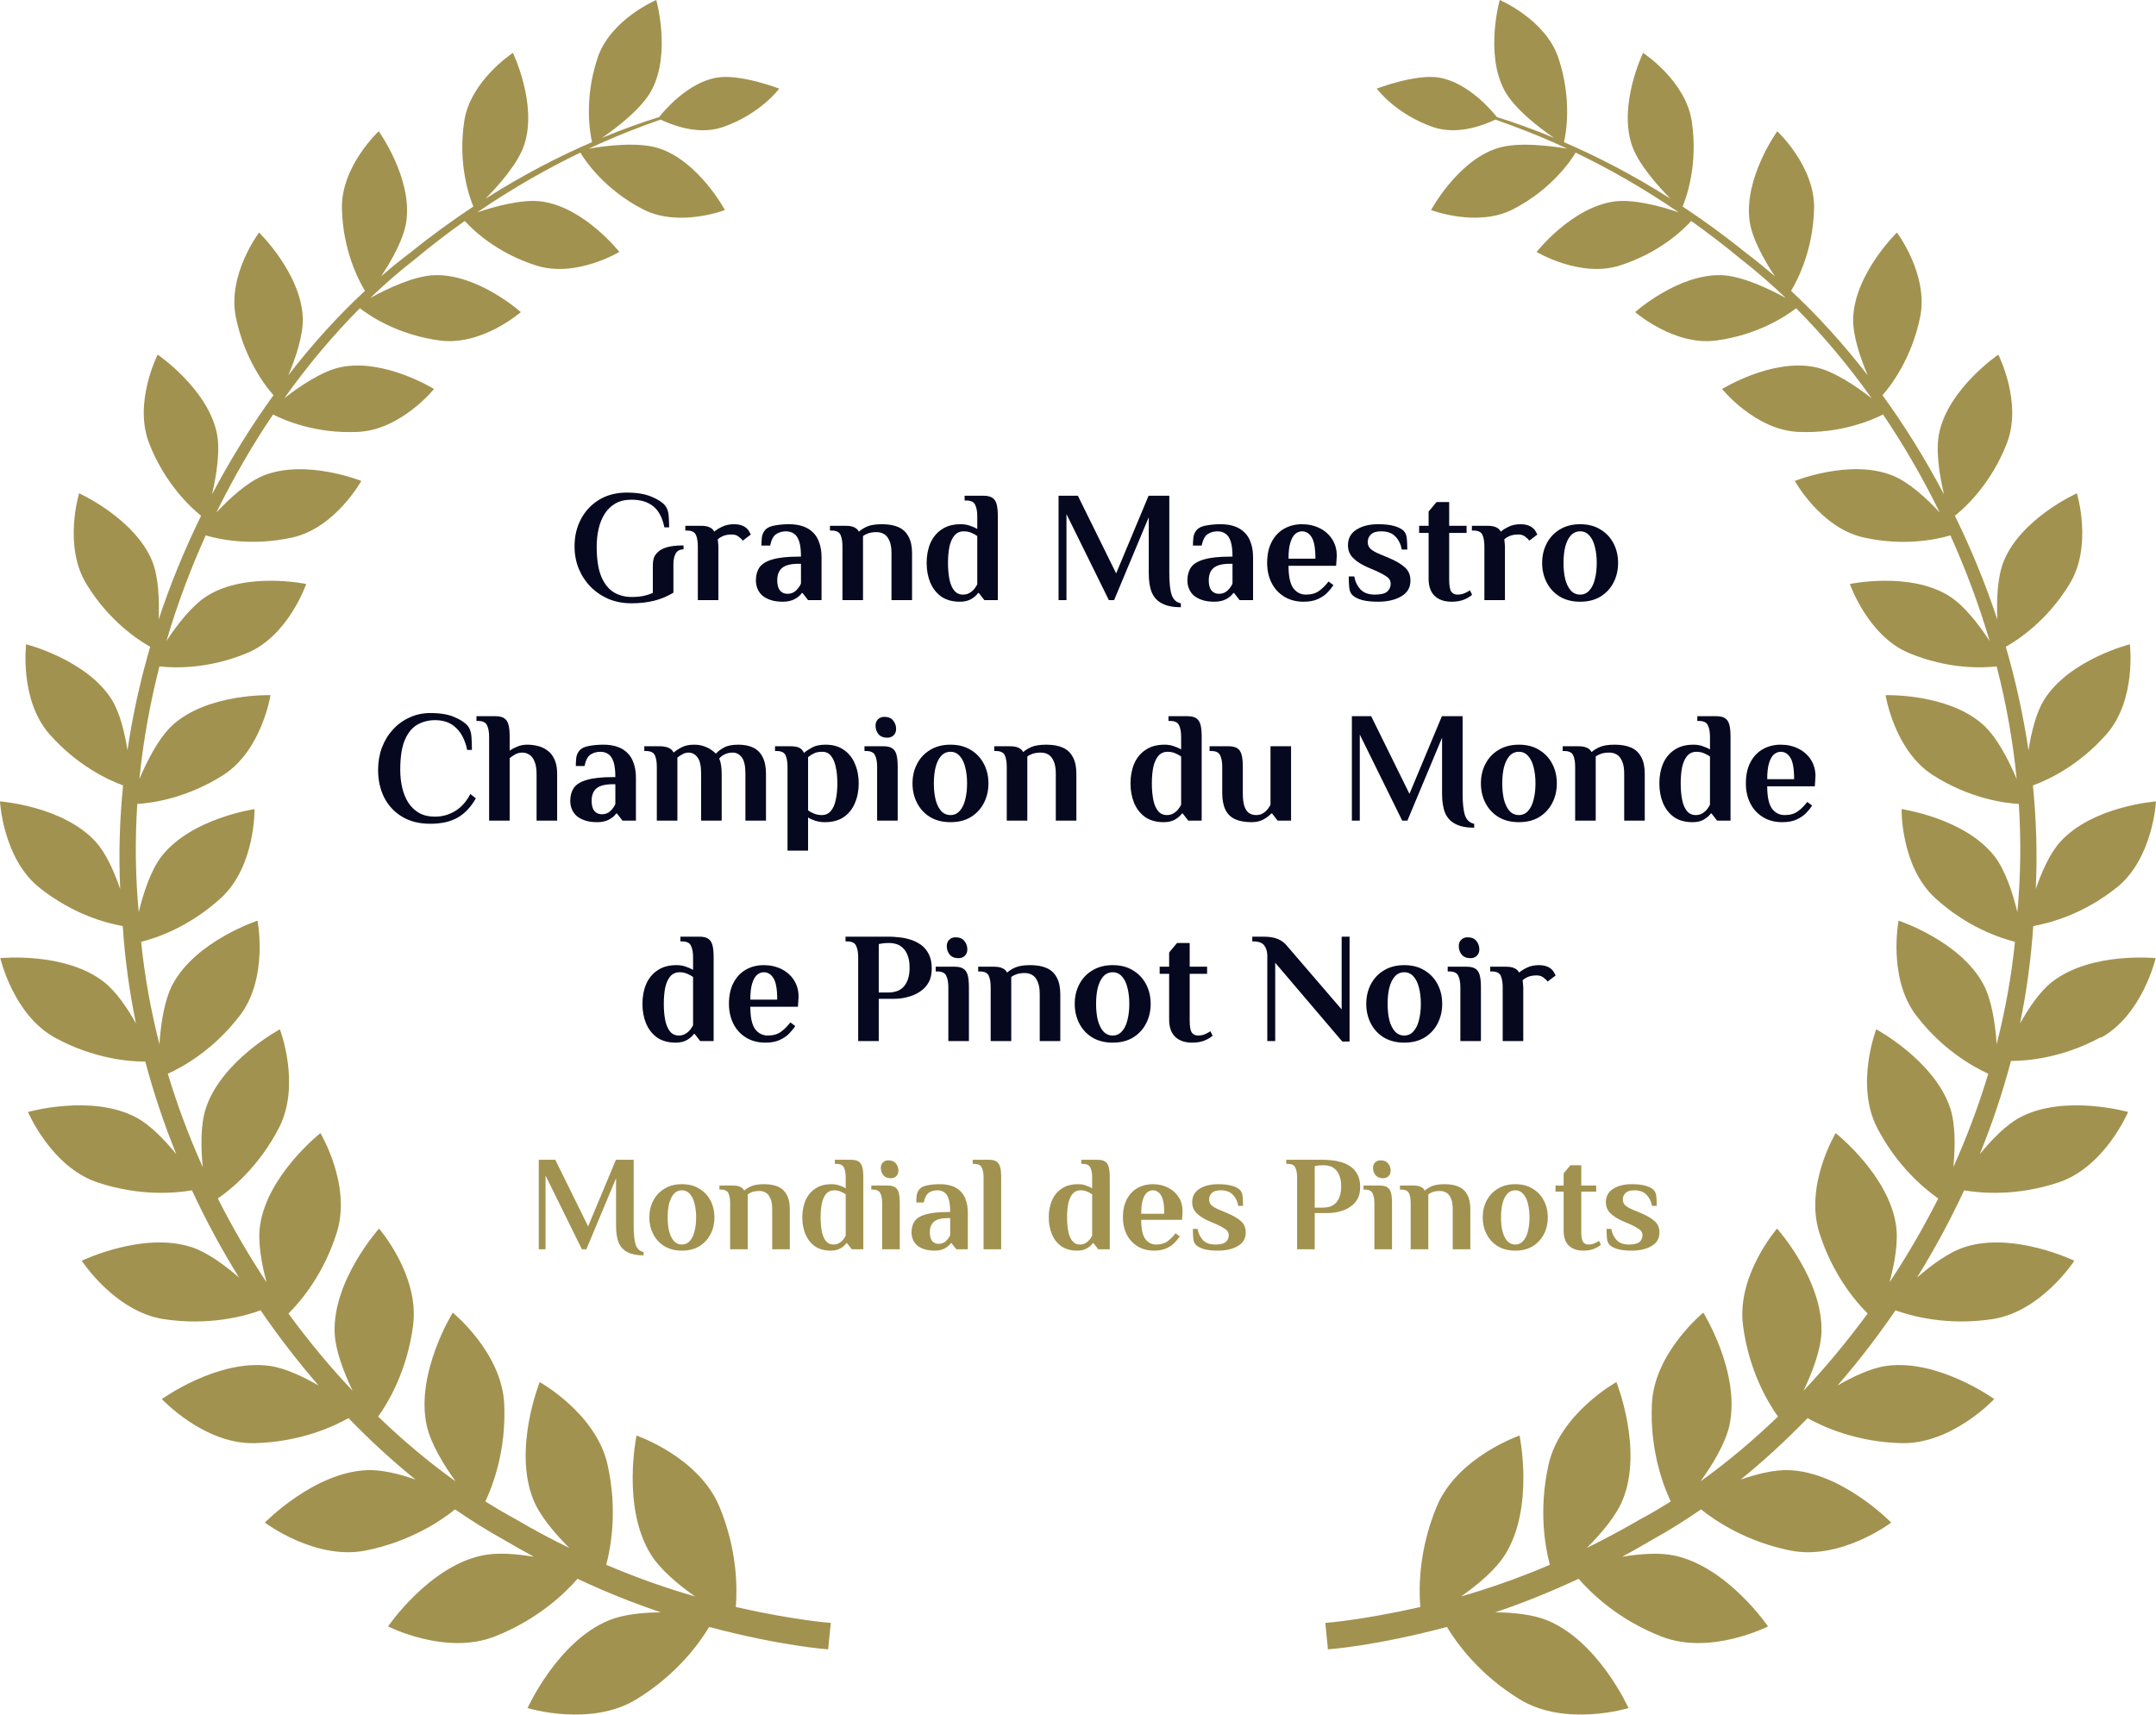 <svg width="176" height="140" viewBox="0 0 176 140" fill="none" xmlns="http://www.w3.org/2000/svg">
<g clip-path="url(#clip0_1955_23653)">
<path d="M171.492 84.734C174.901 82.872 175.972 78.229 175.972 78.229C175.972 78.229 170.701 77.689 167.526 80.163C166.527 80.937 165.61 82.296 164.899 83.564C165.439 80.964 165.799 78.31 165.979 75.61C167.22 75.394 170.008 74.692 172.788 72.47C175.765 70.094 175.999 65.433 175.999 65.433C175.999 65.433 170.827 65.811 168.182 68.736C167.328 69.681 166.662 71.201 166.186 72.587C166.32 69.735 166.231 66.909 165.952 64.129C167.13 63.697 169.676 62.545 171.96 59.945C174.425 57.146 173.867 52.602 173.867 52.602C173.867 52.602 168.929 53.853 166.878 57.119C166.204 58.199 165.817 59.819 165.592 61.258C165.16 58.379 164.54 55.554 163.739 52.809C164.728 52.251 167.112 50.695 168.947 47.68C170.854 44.558 169.541 40.275 169.541 40.275C169.541 40.275 164.989 42.318 163.568 45.827C163.037 47.132 162.983 49.048 163.046 50.578C162.075 47.645 160.906 44.81 159.583 42.111C160.393 41.463 162.525 39.537 163.82 36.208C165.124 32.87 163.127 28.956 163.127 28.956C163.127 28.956 159.089 31.7 158.306 35.326C157.991 36.784 158.333 38.853 158.693 40.365C157.173 37.486 155.491 34.768 153.674 32.267C154.357 31.493 156.057 29.27 156.75 25.869C157.443 22.423 154.852 18.986 154.852 18.986C154.852 18.986 151.416 22.324 151.281 25.959C151.227 27.39 151.875 29.253 152.469 30.647C150.481 28.083 148.376 25.761 146.208 23.746C146.73 22.882 148.007 20.453 148.088 17.033C148.169 13.587 145.084 10.717 145.084 10.717C145.084 10.717 142.341 14.523 142.826 18.05C143.024 19.508 144.059 21.307 144.886 22.558C144.112 21.892 143.33 21.253 142.547 20.659C140.784 19.238 139.048 17.978 137.357 16.862C137.663 16.124 138.635 13.443 138.104 9.907C137.6 6.569 134.128 4.319 134.128 4.319C134.128 4.319 132.122 8.458 133.193 11.787C133.697 13.362 135.334 15.18 136.368 16.223C133.211 14.217 130.261 12.723 127.67 11.607C127.832 10.924 128.354 8.116 127.211 4.715C126.159 1.584 122.426 0 122.426 0C122.426 0 121.203 4.337 122.804 7.36C123.613 8.89 125.709 10.474 126.861 11.257C125.089 10.519 123.506 9.97 122.192 9.556C121.797 9.052 119.854 6.74 117.479 6.335C115.581 6.011 112.388 7.234 112.388 7.234C112.388 7.234 113.917 9.322 117.011 10.384C119.089 11.095 121.374 10.105 122.066 9.763C123.667 10.321 125.664 11.076 127.94 12.138C126.609 11.913 123.892 11.553 122.201 12.111C118.954 13.173 116.822 17.15 116.822 17.15C116.822 17.15 120.6 18.599 123.533 17.078C126.672 15.45 128.237 13.11 128.624 12.462C131.169 13.686 134.029 15.279 137.043 17.339C135.648 16.862 133.346 16.223 131.736 16.457C128.282 16.952 125.439 20.569 125.439 20.569C125.439 20.569 128.983 22.702 132.203 21.685C135.469 20.659 137.438 18.734 138.059 18.041C139.39 18.995 140.757 20.03 142.134 21.172C143.357 22.126 144.58 23.188 145.777 24.331C144.463 23.611 142.224 22.522 140.533 22.468C136.98 22.351 133.481 25.482 133.481 25.482C133.481 25.482 136.665 28.254 140.074 27.804C143.573 27.345 145.893 25.734 146.622 25.167C148.781 27.336 150.859 29.81 152.792 32.519C151.578 31.574 149.734 30.305 148.196 29.981C144.643 29.235 140.578 31.763 140.578 31.763C140.578 31.763 143.285 35.11 146.793 35.263C150.229 35.416 152.774 34.318 153.719 33.842C155.401 36.334 156.957 39.006 158.342 41.841C157.299 40.716 155.842 39.366 154.492 38.826C151.056 37.441 146.514 39.267 146.514 39.267C146.514 39.267 148.637 43.109 152.136 43.883C155.428 44.621 158.099 44.045 159.215 43.712C160.456 46.466 161.544 49.354 162.417 52.332C161.562 51.028 160.348 49.426 159.098 48.652C155.887 46.655 151.011 47.68 151.011 47.68C151.011 47.68 152.469 51.919 155.842 53.322C159.017 54.645 161.805 54.546 162.992 54.411C163.766 57.398 164.315 60.476 164.629 63.607C164 62.122 163.037 60.206 161.886 59.171C159.017 56.597 153.926 56.759 153.926 56.759C153.926 56.759 154.636 61.276 157.784 63.283C160.762 65.191 163.595 65.569 164.8 65.641C164.989 68.547 164.962 71.498 164.683 74.468C164.306 72.92 163.703 71.039 162.804 69.897C160.375 66.792 155.23 66.063 155.23 66.063C155.23 66.063 155.149 70.724 157.955 73.307C160.537 75.682 163.244 76.582 164.486 76.897C164.198 79.749 163.685 82.539 162.992 85.256C162.884 83.645 162.606 81.675 161.913 80.37C160.024 76.825 154.987 75.169 154.987 75.169C154.987 75.169 154.079 79.839 156.435 82.926C158.585 85.733 161.104 87.119 162.309 87.668C161.517 90.286 160.564 92.832 159.457 95.289C159.61 93.705 159.646 91.834 159.206 90.493C157.928 86.597 153.161 84.041 153.161 84.041C153.161 84.041 151.416 88.576 153.242 92.095C154.87 95.226 157.083 97.052 158.225 97.853C157.02 100.238 155.689 102.523 154.25 104.692C154.654 103.18 154.978 101.426 154.78 100.067C154.187 95.928 149.851 92.517 149.851 92.517C149.851 92.517 147.297 96.765 148.511 100.625C149.572 104.017 151.443 106.23 152.46 107.247C150.805 109.497 149.051 111.611 147.225 113.555C147.935 112.061 148.637 110.244 148.691 108.768C148.826 104.503 145.066 100.31 145.066 100.31C145.066 100.31 141.747 104.125 142.287 108.219C142.763 111.899 144.301 114.482 145.138 115.66C143.078 117.64 140.964 119.413 138.815 120.951C139.813 119.566 140.874 117.82 141.189 116.326C142.08 112.061 139.048 107.175 139.048 107.175C139.048 107.175 135.037 110.424 134.848 114.635C134.677 118.387 135.756 121.248 136.386 122.589C135.558 123.111 134.74 123.597 133.912 124.038C132.419 124.91 130.953 125.684 129.532 126.386C130.71 125.216 131.943 123.768 132.482 122.418C134.137 118.288 131.952 112.844 131.952 112.844C131.952 112.844 127.346 115.39 126.411 119.593C125.592 123.255 126.123 126.269 126.519 127.763C123.901 128.878 121.464 129.715 119.269 130.345C120.645 129.382 122.102 128.159 122.876 126.917C125.269 123.057 124.045 117.208 124.045 117.208C124.045 117.208 118.963 118.954 117.281 123.012C115.824 126.521 115.815 129.625 115.941 131.209C111.084 132.307 108.188 132.505 108.188 132.505L108.295 133.584L108.403 134.664C108.403 134.664 112.109 134.43 118.118 132.838C118.918 134.169 120.762 136.734 124.063 138.749C127.805 141.035 132.941 139.46 132.941 139.46C132.941 139.46 130.485 133.998 126.285 132.289C125.116 131.812 123.551 131.659 122.066 131.641C124.171 130.93 126.456 130.03 128.866 128.905C129.856 130.048 132.078 132.235 135.63 133.62C139.633 135.186 144.328 132.793 144.328 132.793C144.328 132.793 141.036 127.943 136.683 127.007C135.46 126.746 133.885 126.863 132.419 127.106C133.238 126.665 134.065 126.197 134.902 125.702C136.224 124.973 137.546 124.146 138.86 123.237C140.038 124.181 142.529 125.864 146.136 126.593C150.265 127.43 154.384 124.316 154.384 124.316C154.384 124.316 150.382 120.195 146.028 120.033C144.85 119.988 143.42 120.348 142.098 120.798C143.96 119.296 145.785 117.613 147.557 115.786C148.826 116.497 151.542 117.739 155.221 117.829C159.35 117.928 162.795 114.23 162.795 114.23C162.795 114.23 158.225 110.936 153.998 111.521C152.747 111.692 151.281 112.385 150.004 113.123C151.668 111.206 153.251 109.155 154.735 106.986C156.004 107.445 158.927 108.264 162.633 107.706C166.635 107.103 169.334 102.937 169.334 102.937C169.334 102.937 164.369 100.535 160.384 101.821C159.089 102.235 157.668 103.288 156.489 104.314C157.892 102.046 159.188 99.662 160.339 97.188C161.652 97.412 164.602 97.7 168.074 96.531C171.834 95.262 173.723 90.79 173.723 90.79C173.723 90.79 168.524 89.314 164.899 91.231C163.748 91.843 162.57 93.066 161.616 94.236C162.615 91.771 163.469 89.233 164.162 86.624C165.475 86.624 168.362 86.39 171.501 84.68L171.492 84.734Z" fill="#A2924F"/>
<path d="M11.846 86.624C12.539 89.233 13.393 91.78 14.392 94.236C13.438 93.066 12.26 91.843 11.108 91.231C7.484 89.314 2.285 90.79 2.285 90.79C2.285 90.79 4.174 95.262 7.933 96.531C11.405 97.7 14.356 97.412 15.669 97.188C16.82 99.662 18.106 102.046 19.519 104.314C18.34 103.288 16.919 102.244 15.624 101.821C11.639 100.535 6.674 102.937 6.674 102.937C6.674 102.937 9.373 107.094 13.375 107.706C17.072 108.264 19.995 107.454 21.273 106.986C22.757 109.155 24.349 111.206 26.004 113.123C24.718 112.385 23.26 111.692 22.01 111.521C17.783 110.936 13.213 114.23 13.213 114.23C13.213 114.23 16.658 117.937 20.787 117.829C24.466 117.739 27.191 116.497 28.45 115.786C30.213 117.613 32.048 119.287 33.91 120.798C32.588 120.339 31.158 119.988 29.98 120.033C25.626 120.195 21.623 124.316 21.623 124.316C21.623 124.316 25.743 127.43 29.872 126.593C33.487 125.864 35.979 124.182 37.148 123.237C38.462 124.146 39.784 124.973 41.106 125.702C41.943 126.197 42.77 126.665 43.589 127.106C42.131 126.863 40.557 126.737 39.325 127.007C34.98 127.943 31.68 132.793 31.68 132.793C31.68 132.793 36.366 135.186 40.377 133.62C43.93 132.226 46.152 130.048 47.141 128.905C49.543 130.03 51.828 130.93 53.941 131.641C52.457 131.659 50.883 131.812 49.723 132.289C45.522 133.998 43.067 139.46 43.067 139.46C43.067 139.46 48.203 141.035 51.945 138.749C55.246 136.734 57.09 134.169 57.89 132.838C63.908 134.43 67.604 134.664 67.604 134.664L67.712 133.584L67.82 132.505C67.82 132.505 64.924 132.307 60.067 131.209C60.193 129.625 60.184 126.521 58.727 123.012C57.045 118.954 51.963 117.208 51.963 117.208C51.963 117.208 50.73 123.066 53.132 126.917C53.906 128.159 55.363 129.382 56.739 130.345C54.544 129.715 52.106 128.878 49.489 127.763C49.885 126.269 50.416 123.255 49.597 119.593C48.661 115.39 44.056 112.844 44.056 112.844C44.056 112.844 41.88 118.288 43.526 122.418C44.065 123.768 45.297 125.216 46.476 126.386C45.046 125.693 43.589 124.919 42.095 124.038C41.268 123.588 40.44 123.102 39.622 122.589C40.251 121.248 41.331 118.387 41.16 114.635C40.971 110.424 36.959 107.175 36.959 107.175C36.959 107.175 33.928 112.061 34.819 116.326C35.133 117.82 36.195 119.566 37.193 120.951C35.044 119.413 32.921 117.64 30.87 115.66C31.706 114.491 33.245 111.899 33.721 108.219C34.261 104.125 30.942 100.31 30.942 100.31C30.942 100.31 27.182 104.503 27.317 108.768C27.362 110.244 28.073 112.061 28.783 113.555C26.948 111.611 25.194 109.506 23.548 107.247C24.574 106.23 26.436 104.017 27.497 100.625C28.711 96.765 26.157 92.517 26.157 92.517C26.157 92.517 21.821 95.928 21.228 100.067C21.03 101.426 21.354 103.18 21.758 104.692C20.319 102.523 18.988 100.238 17.783 97.853C18.925 97.061 21.147 95.235 22.766 92.095C24.592 88.576 22.847 84.041 22.847 84.041C22.847 84.041 18.079 86.597 16.802 90.493C16.361 91.834 16.397 93.705 16.55 95.289C15.444 92.832 14.491 90.295 13.699 87.668C14.913 87.119 17.423 85.733 19.573 82.926C21.938 79.839 21.021 75.169 21.021 75.169C21.021 75.169 15.984 76.825 14.095 80.37C13.402 81.666 13.123 83.645 13.015 85.256C12.323 82.539 11.81 79.749 11.522 76.897C12.764 76.591 15.462 75.682 18.052 73.307C20.859 70.724 20.778 66.063 20.778 66.063C20.778 66.063 15.633 66.801 13.204 69.897C12.305 71.039 11.702 72.929 11.324 74.468C11.046 71.498 11.019 68.547 11.207 65.641C12.404 65.569 15.237 65.182 18.223 63.283C21.372 61.276 22.082 56.759 22.082 56.759C22.082 56.759 16.991 56.597 14.122 59.171C12.97 60.206 12.008 62.122 11.378 63.607C11.693 60.476 12.251 57.398 13.015 54.411C14.203 54.546 16.982 54.645 20.166 53.322C23.548 51.919 24.996 47.68 24.996 47.68C24.996 47.68 20.112 46.655 16.91 48.652C15.669 49.426 14.445 51.028 13.591 52.332C14.463 49.354 15.552 46.466 16.793 43.712C17.909 44.045 20.58 44.612 23.872 43.883C27.371 43.1 29.494 39.267 29.494 39.267C29.494 39.267 24.96 37.45 21.515 38.826C20.175 39.366 18.718 40.716 17.666 41.841C19.051 39.015 20.607 36.334 22.289 33.842C23.224 34.318 25.77 35.425 29.215 35.263C32.723 35.11 35.43 31.763 35.43 31.763C35.43 31.763 31.365 29.235 27.803 29.981C26.265 30.305 24.421 31.565 23.206 32.519C25.14 29.801 27.218 27.336 29.377 25.167C30.105 25.734 32.426 27.345 35.925 27.804C39.343 28.254 42.518 25.482 42.518 25.482C42.518 25.482 39.019 22.351 35.466 22.468C33.775 22.522 31.535 23.611 30.222 24.331C31.419 23.179 32.633 22.126 33.865 21.172C35.241 20.03 36.6 18.986 37.94 18.041C38.56 18.734 40.53 20.659 43.795 21.685C47.016 22.702 50.559 20.569 50.559 20.569C50.559 20.569 47.717 16.952 44.263 16.457C42.644 16.223 40.35 16.871 38.956 17.339C41.969 15.279 44.83 13.686 47.375 12.462C47.762 13.11 49.327 15.45 52.466 17.078C55.399 18.608 59.176 17.15 59.176 17.15C59.176 17.15 57.045 13.173 53.797 12.111C52.097 11.553 49.39 11.904 48.059 12.138C50.326 11.085 52.322 10.321 53.932 9.763C54.625 10.105 56.91 11.095 58.987 10.384C62.082 9.322 63.611 7.234 63.611 7.234C63.611 7.234 60.418 6.011 58.52 6.335C56.145 6.74 54.202 9.052 53.806 9.556C52.484 9.97 50.91 10.519 49.138 11.257C50.281 10.474 52.385 8.89 53.195 7.36C54.796 4.337 53.573 0 53.573 0C53.573 0 49.84 1.575 48.788 4.715C47.645 8.116 48.176 10.924 48.329 11.607C45.738 12.723 42.788 14.217 39.631 16.223C40.665 15.18 42.302 13.362 42.806 11.787C43.876 8.467 41.87 4.319 41.87 4.319C41.87 4.319 38.398 6.569 37.895 9.907C37.364 13.434 38.327 16.115 38.641 16.862C36.95 17.978 35.214 19.238 33.451 20.659C32.669 21.253 31.886 21.883 31.113 22.558C31.949 21.307 32.975 19.508 33.173 18.05C33.658 14.523 30.915 10.717 30.915 10.717C30.915 10.717 27.83 13.587 27.911 17.033C27.992 20.453 29.269 22.882 29.791 23.746C27.623 25.761 25.509 28.083 23.53 30.647C24.124 29.262 24.762 27.39 24.718 25.959C24.583 22.324 21.147 18.986 21.147 18.986C21.147 18.986 18.556 22.423 19.249 25.869C19.932 29.279 21.641 31.493 22.325 32.267C20.517 34.768 18.826 37.486 17.306 40.365C17.657 38.853 18.008 36.793 17.693 35.326C16.91 31.7 12.871 28.956 12.871 28.956C12.871 28.956 10.875 32.87 12.179 36.208C13.483 39.537 15.606 41.463 16.415 42.111C15.093 44.81 13.924 47.636 12.952 50.578C13.015 49.048 12.952 47.132 12.431 45.827C11.001 42.327 6.458 40.275 6.458 40.275C6.458 40.275 5.145 44.558 7.052 47.68C8.887 50.695 11.27 52.251 12.26 52.809C11.459 55.545 10.83 58.37 10.407 61.258C10.182 59.828 9.795 58.199 9.121 57.119C7.07 53.853 2.132 52.602 2.132 52.602C2.132 52.602 1.574 57.137 4.039 59.945C6.323 62.536 8.869 63.697 10.047 64.129C9.768 66.909 9.678 69.735 9.813 72.587C9.337 71.201 8.671 69.681 7.816 68.736C5.172 65.811 0 65.433 0 65.433C0 65.433 0.234 70.094 3.211 72.47C5.99 74.692 8.779 75.394 10.02 75.61C10.2 78.31 10.56 80.964 11.1 83.564C10.389 82.287 9.462 80.937 8.473 80.163C5.298 77.698 0.027 78.229 0.027 78.229C0.027 78.229 1.088 82.872 4.506 84.734C7.646 86.444 10.533 86.678 11.846 86.678V86.624Z" fill="#A2924F"/>
<path d="M51.55 49.258C50.879 49.258 50.259 49.142 49.69 48.91C49.131 48.669 48.64 48.337 48.218 47.915C47.805 47.493 47.482 47.002 47.249 46.443C47.017 45.875 46.901 45.263 46.901 44.609C46.901 43.782 47.077 43.038 47.43 42.375C47.783 41.712 48.278 41.187 48.916 40.799C49.561 40.412 50.31 40.218 51.163 40.218C51.972 40.218 52.635 40.326 53.151 40.541C53.668 40.748 54.047 40.989 54.288 41.264C54.46 41.479 54.559 41.759 54.585 42.103C54.611 42.448 54.624 42.767 54.624 43.059H54.236C54.073 42.267 53.772 41.695 53.332 41.342C52.893 40.98 52.299 40.799 51.55 40.799C51.033 40.799 50.594 40.903 50.233 41.109C49.88 41.316 49.587 41.6 49.355 41.962C49.131 42.323 48.967 42.732 48.864 43.188C48.761 43.645 48.709 44.118 48.709 44.609C48.709 45.651 48.834 46.473 49.083 47.076C49.342 47.678 49.686 48.109 50.117 48.367C50.547 48.617 51.025 48.742 51.55 48.742C51.938 48.742 52.269 48.712 52.545 48.651C52.82 48.591 53.07 48.509 53.294 48.406V46.107C53.294 45.926 53.319 45.745 53.371 45.565C53.431 45.384 53.548 45.216 53.72 45.061C53.892 44.897 54.142 44.768 54.469 44.674C54.805 44.579 55.248 44.532 55.799 44.532V44.854C55.506 44.854 55.295 44.962 55.166 45.177C55.037 45.392 54.972 45.694 54.972 46.081V48.393C54.473 48.694 53.944 48.914 53.384 49.052C52.824 49.189 52.213 49.258 51.55 49.258ZM56.966 49V44.609C56.966 44.222 56.915 43.912 56.811 43.679C56.708 43.438 56.463 43.318 56.075 43.318H55.946V42.93H57.224C57.517 42.93 57.745 42.969 57.909 43.046C58.081 43.115 58.215 43.236 58.309 43.408C58.464 43.27 58.675 43.137 58.942 43.008C59.218 42.87 59.549 42.801 59.937 42.801C60.126 42.801 60.298 42.822 60.453 42.865C60.608 42.909 60.742 42.973 60.854 43.059C61 43.163 61.108 43.287 61.176 43.434C61.254 43.58 61.293 43.649 61.293 43.64L60.634 44.144C60.556 44.032 60.44 43.92 60.285 43.808C60.139 43.696 59.958 43.64 59.743 43.64C59.467 43.64 59.235 43.679 59.045 43.757C58.856 43.834 58.705 43.929 58.593 44.041C58.611 44.196 58.624 44.321 58.632 44.415C58.641 44.51 58.645 44.592 58.645 44.661V49H56.966ZM63.901 49.129C63.539 49.129 63.221 49.086 62.945 49C62.678 48.914 62.45 48.798 62.261 48.651C62.08 48.496 61.942 48.311 61.848 48.096C61.753 47.881 61.706 47.644 61.706 47.386C61.706 46.972 61.8 46.624 61.99 46.34C62.188 46.047 62.541 45.827 63.049 45.681C63.557 45.526 64.271 45.448 65.192 45.448H65.386C65.386 44.932 65.339 44.523 65.244 44.222C65.15 43.92 65.007 43.705 64.818 43.576C64.637 43.447 64.418 43.382 64.159 43.382C63.867 43.382 63.604 43.455 63.371 43.602C63.139 43.748 62.971 44.062 62.868 44.544H62.157C62.157 44.321 62.17 44.092 62.196 43.86C62.231 43.627 62.325 43.425 62.48 43.253C62.635 43.081 62.889 42.965 63.242 42.904C63.604 42.835 63.996 42.801 64.418 42.801C64.84 42.801 65.214 42.857 65.541 42.969C65.868 43.081 66.144 43.249 66.368 43.472C66.6 43.696 66.772 43.98 66.884 44.325C67.005 44.661 67.065 45.057 67.065 45.513V49H65.967L65.515 48.419H65.451C65.339 48.6 65.15 48.763 64.883 48.91C64.616 49.056 64.288 49.129 63.901 49.129ZM64.288 48.483C64.573 48.483 64.809 48.389 64.999 48.199C65.188 48.01 65.317 47.825 65.386 47.644V46.03H65.192C64.573 46.03 64.125 46.142 63.849 46.365C63.583 46.589 63.449 46.929 63.449 47.386C63.449 47.747 63.522 48.023 63.669 48.212C63.824 48.393 64.03 48.483 64.288 48.483ZM68.771 49V44.609C68.771 44.222 68.719 43.912 68.616 43.679C68.513 43.438 68.267 43.318 67.88 43.318H67.751V42.93H69.029C69.322 42.93 69.55 42.969 69.714 43.046C69.886 43.115 70.019 43.236 70.114 43.408C70.269 43.262 70.489 43.124 70.773 42.995C71.066 42.865 71.475 42.801 72 42.801C72.542 42.801 72.994 42.883 73.356 43.046C73.717 43.21 73.989 43.468 74.169 43.821C74.359 44.166 74.454 44.618 74.454 45.177V49H72.775V45.164C72.775 44.742 72.719 44.407 72.607 44.157C72.504 43.907 72.361 43.727 72.181 43.615C72 43.503 71.789 43.447 71.548 43.447C71.307 43.447 71.091 43.477 70.902 43.537C70.721 43.597 70.571 43.675 70.45 43.77V49H68.771ZM78.356 49.129C77.754 49.129 77.25 48.991 76.845 48.716C76.449 48.432 76.148 48.049 75.941 47.566C75.743 47.084 75.644 46.55 75.644 45.965C75.644 45.371 75.743 44.837 75.941 44.364C76.148 43.882 76.458 43.503 76.871 43.227C77.284 42.943 77.801 42.801 78.421 42.801C78.714 42.801 78.972 42.844 79.196 42.93C79.428 43.008 79.622 43.094 79.777 43.188V42.155C79.777 41.768 79.721 41.458 79.609 41.225C79.506 40.984 79.26 40.864 78.873 40.864H78.744V40.476H80.294C80.595 40.476 80.827 40.528 80.991 40.631C81.163 40.735 81.284 40.907 81.353 41.148C81.421 41.389 81.456 41.725 81.456 42.155V49H80.358L79.906 48.419H79.841C79.73 48.591 79.544 48.755 79.286 48.91C79.037 49.056 78.727 49.129 78.356 49.129ZM78.615 48.548C78.821 48.548 79.002 48.501 79.157 48.406C79.312 48.311 79.441 48.199 79.544 48.07C79.648 47.932 79.725 47.812 79.777 47.709V43.77C79.656 43.675 79.501 43.589 79.312 43.511C79.123 43.425 78.912 43.382 78.679 43.382C78.361 43.382 78.107 43.494 77.917 43.718C77.728 43.942 77.59 44.247 77.504 44.635C77.427 45.022 77.388 45.466 77.388 45.965C77.388 46.456 77.427 46.899 77.504 47.295C77.582 47.683 77.711 47.988 77.891 48.212C78.072 48.436 78.313 48.548 78.615 48.548ZM96.397 49.581C95.777 49.581 95.273 49.482 94.886 49.284C94.498 49.095 94.214 48.798 94.033 48.393C93.861 47.98 93.775 47.45 93.775 46.804V42.233L90.947 49H90.52L87.059 41.974V49H86.413V40.476H87.989L91.115 46.817L93.762 40.476H95.454V46.804C95.454 47.588 95.518 48.178 95.648 48.574C95.785 48.961 96.035 49.189 96.397 49.258V49.581ZM99.126 49.129C98.765 49.129 98.446 49.086 98.171 49C97.904 48.914 97.676 48.798 97.486 48.651C97.305 48.496 97.168 48.311 97.073 48.096C96.978 47.881 96.931 47.644 96.931 47.386C96.931 46.972 97.026 46.624 97.215 46.34C97.413 46.047 97.766 45.827 98.274 45.681C98.782 45.526 99.497 45.448 100.418 45.448H100.612C100.612 44.932 100.564 44.523 100.47 44.222C100.375 43.92 100.233 43.705 100.043 43.576C99.863 43.447 99.643 43.382 99.385 43.382C99.092 43.382 98.829 43.455 98.597 43.602C98.365 43.748 98.197 44.062 98.093 44.544H97.383C97.383 44.321 97.396 44.092 97.422 43.86C97.456 43.627 97.551 43.425 97.706 43.253C97.861 43.081 98.115 42.965 98.468 42.904C98.829 42.835 99.221 42.801 99.643 42.801C100.065 42.801 100.439 42.857 100.767 42.969C101.094 43.081 101.369 43.249 101.593 43.472C101.826 43.696 101.998 43.98 102.11 44.325C102.23 44.661 102.291 45.057 102.291 45.513V49H101.193L100.741 48.419H100.676C100.564 48.6 100.375 48.763 100.108 48.91C99.841 49.056 99.514 49.129 99.126 49.129ZM99.514 48.483C99.798 48.483 100.035 48.389 100.224 48.199C100.414 48.01 100.543 47.825 100.612 47.644V46.03H100.418C99.798 46.03 99.35 46.142 99.075 46.365C98.808 46.589 98.674 46.929 98.674 47.386C98.674 47.747 98.748 48.023 98.894 48.212C99.049 48.393 99.256 48.483 99.514 48.483ZM106.412 49.129C105.809 49.129 105.284 48.991 104.836 48.716C104.388 48.44 104.044 48.066 103.803 47.592C103.562 47.11 103.441 46.568 103.441 45.965C103.441 45.276 103.566 44.699 103.816 44.234C104.065 43.761 104.405 43.404 104.836 43.163C105.266 42.922 105.749 42.801 106.282 42.801C106.816 42.801 107.298 42.909 107.729 43.124C108.159 43.339 108.499 43.64 108.749 44.028C108.999 44.415 109.124 44.867 109.124 45.384L109.072 46.197H105.185C105.185 47.05 105.314 47.657 105.572 48.019C105.839 48.371 106.183 48.548 106.605 48.548C107.053 48.548 107.415 48.445 107.69 48.238C107.974 48.031 108.228 47.777 108.452 47.476L108.852 47.773C108.732 47.962 108.568 48.165 108.362 48.38C108.164 48.587 107.905 48.763 107.587 48.91C107.277 49.056 106.885 49.129 106.412 49.129ZM105.185 45.616H107.38C107.38 44.764 107.277 44.178 107.07 43.86C106.872 43.541 106.61 43.382 106.282 43.382C106.093 43.382 105.912 43.451 105.74 43.589C105.576 43.727 105.443 43.959 105.34 44.286C105.236 44.605 105.185 45.048 105.185 45.616ZM112.492 49.129C111.958 49.129 111.519 49.082 111.174 48.987C110.839 48.892 110.585 48.763 110.412 48.6C110.257 48.453 110.167 48.242 110.141 47.967C110.115 47.691 110.102 47.39 110.102 47.063H110.554C110.623 47.476 110.791 47.829 111.058 48.122C111.325 48.406 111.717 48.548 112.233 48.548C112.716 48.548 113.051 48.466 113.241 48.303C113.43 48.13 113.525 47.919 113.525 47.67C113.525 47.42 113.413 47.222 113.189 47.076C112.965 46.921 112.69 46.77 112.363 46.624L111.691 46.34C111.174 46.116 110.77 45.862 110.477 45.578C110.184 45.294 110.038 44.941 110.038 44.519C110.038 43.959 110.27 43.533 110.735 43.24C111.2 42.947 111.786 42.801 112.492 42.801C113.026 42.801 113.46 42.848 113.796 42.943C114.14 43.038 114.399 43.167 114.571 43.33C114.726 43.477 114.816 43.688 114.842 43.963C114.868 44.239 114.881 44.54 114.881 44.867H114.429C114.36 44.454 114.192 44.105 113.925 43.821C113.658 43.529 113.267 43.382 112.75 43.382C112.363 43.382 112.083 43.468 111.911 43.64C111.738 43.804 111.652 44.011 111.652 44.26C111.652 44.493 111.734 44.682 111.898 44.828C112.061 44.966 112.285 45.095 112.569 45.216L113.344 45.539C113.938 45.788 114.386 46.051 114.687 46.327C114.989 46.594 115.139 46.955 115.139 47.411C115.139 47.971 114.89 48.397 114.39 48.69C113.891 48.983 113.258 49.129 112.492 49.129ZM118.494 49.129C117.909 49.129 117.448 48.97 117.112 48.651C116.785 48.333 116.621 47.864 116.621 47.244V43.511H115.847V42.93H116.621V41.768L117.267 40.993H118.3V42.93H119.721V43.511H118.3V47.321C118.3 47.803 118.356 48.13 118.468 48.303C118.589 48.466 118.757 48.548 118.972 48.548C119.196 48.548 119.394 48.509 119.566 48.432C119.738 48.354 119.88 48.277 119.992 48.199L120.173 48.561C120.001 48.716 119.777 48.849 119.501 48.961C119.226 49.073 118.89 49.129 118.494 49.129ZM121.174 49V44.609C121.174 44.222 121.122 43.912 121.019 43.679C120.916 43.438 120.67 43.318 120.283 43.318H120.154V42.93H121.432C121.725 42.93 121.953 42.969 122.117 43.046C122.289 43.115 122.423 43.236 122.517 43.408C122.672 43.27 122.883 43.137 123.15 43.008C123.426 42.87 123.757 42.801 124.145 42.801C124.334 42.801 124.506 42.822 124.661 42.865C124.816 42.909 124.95 42.973 125.061 43.059C125.208 43.163 125.315 43.287 125.384 43.434C125.462 43.58 125.501 43.649 125.501 43.64L124.842 44.144C124.764 44.032 124.648 43.92 124.493 43.808C124.347 43.696 124.166 43.64 123.951 43.64C123.675 43.64 123.443 43.679 123.253 43.757C123.064 43.834 122.913 43.929 122.801 44.041C122.819 44.196 122.832 44.321 122.84 44.415C122.849 44.51 122.853 44.592 122.853 44.661V49H121.174ZM128.99 49.129C128.353 49.129 127.802 48.991 127.337 48.716C126.872 48.432 126.515 48.049 126.265 47.566C126.015 47.084 125.89 46.55 125.89 45.965C125.89 45.371 126.015 44.837 126.265 44.364C126.515 43.882 126.872 43.503 127.337 43.227C127.802 42.943 128.353 42.801 128.99 42.801C129.636 42.801 130.187 42.943 130.643 43.227C131.108 43.503 131.465 43.882 131.715 44.364C131.965 44.837 132.089 45.371 132.089 45.965C132.089 46.55 131.965 47.084 131.715 47.566C131.465 48.049 131.108 48.432 130.643 48.716C130.187 48.991 129.636 49.129 128.99 49.129ZM128.99 48.548C129.291 48.548 129.541 48.436 129.739 48.212C129.946 47.988 130.096 47.683 130.191 47.295C130.294 46.899 130.346 46.456 130.346 45.965C130.346 45.466 130.294 45.022 130.191 44.635C130.096 44.247 129.946 43.942 129.739 43.718C129.541 43.494 129.291 43.382 128.99 43.382C128.689 43.382 128.435 43.494 128.228 43.718C128.03 43.942 127.879 44.247 127.776 44.635C127.681 45.022 127.634 45.466 127.634 45.965C127.634 46.456 127.681 46.899 127.776 47.295C127.879 47.683 128.03 47.988 128.228 48.212C128.435 48.436 128.689 48.548 128.99 48.548ZM35.127 67.258C34.223 67.258 33.453 67.065 32.815 66.677C32.178 66.29 31.692 65.764 31.356 65.102C31.029 64.439 30.865 63.694 30.865 62.867C30.865 62.213 30.968 61.606 31.175 61.046C31.39 60.478 31.692 59.983 32.079 59.561C32.467 59.139 32.919 58.812 33.435 58.58C33.952 58.339 34.516 58.218 35.127 58.218C35.936 58.218 36.586 58.326 37.077 58.541C37.577 58.748 37.947 58.989 38.188 59.264C38.36 59.488 38.459 59.776 38.485 60.129C38.511 60.482 38.524 60.848 38.524 61.227H38.136C37.973 60.444 37.671 59.845 37.232 59.432C36.802 59.01 36.229 58.799 35.514 58.799C34.989 58.799 34.511 58.92 34.081 59.161C33.651 59.402 33.306 59.819 33.048 60.413C32.798 60.999 32.673 61.817 32.673 62.867C32.673 63.358 32.725 63.832 32.828 64.288C32.932 64.744 33.095 65.153 33.319 65.515C33.551 65.876 33.844 66.16 34.197 66.367C34.559 66.574 34.998 66.677 35.514 66.677C36.109 66.677 36.66 66.522 37.168 66.212C37.676 65.894 38.084 65.433 38.395 64.83L38.846 65.179C38.442 65.894 37.947 66.419 37.361 66.755C36.776 67.09 36.031 67.258 35.127 67.258ZM39.928 67V60.155C39.928 59.768 39.872 59.458 39.76 59.225C39.656 58.984 39.411 58.864 39.024 58.864H38.894V58.476H40.444C40.746 58.476 40.978 58.528 41.142 58.631C41.314 58.735 41.434 58.907 41.503 59.148C41.572 59.389 41.606 59.725 41.606 60.155V61.292C41.753 61.18 41.951 61.072 42.201 60.969C42.459 60.857 42.734 60.801 43.027 60.801C43.32 60.801 43.608 60.835 43.892 60.904C44.185 60.973 44.452 61.098 44.693 61.279C44.934 61.451 45.124 61.692 45.261 62.002C45.408 62.303 45.481 62.691 45.481 63.164V67H43.802V63.229C43.802 62.781 43.746 62.428 43.634 62.17C43.531 61.912 43.389 61.727 43.208 61.615C43.036 61.503 42.846 61.447 42.64 61.447C42.416 61.447 42.209 61.503 42.02 61.615C41.839 61.727 41.701 61.821 41.606 61.899V67H39.928ZM48.748 67.129C48.386 67.129 48.068 67.086 47.792 67C47.525 66.914 47.297 66.798 47.108 66.651C46.927 66.496 46.789 66.311 46.694 66.096C46.599 65.881 46.552 65.644 46.552 65.386C46.552 64.972 46.647 64.624 46.836 64.34C47.034 64.047 47.387 63.827 47.895 63.681C48.403 63.526 49.118 63.448 50.039 63.448H50.233C50.233 62.932 50.185 62.523 50.091 62.222C49.996 61.92 49.854 61.705 49.665 61.576C49.484 61.447 49.264 61.382 49.006 61.382C48.713 61.382 48.451 61.455 48.218 61.602C47.986 61.748 47.818 62.062 47.715 62.544H47.004C47.004 62.321 47.017 62.092 47.043 61.86C47.077 61.627 47.172 61.425 47.327 61.253C47.482 61.081 47.736 60.965 48.089 60.904C48.451 60.835 48.842 60.801 49.264 60.801C49.686 60.801 50.061 60.857 50.388 60.969C50.715 61.081 50.99 61.249 51.214 61.472C51.447 61.696 51.619 61.98 51.731 62.325C51.852 62.661 51.912 63.057 51.912 63.513V67H50.814L50.362 66.419H50.297C50.185 66.6 49.996 66.763 49.729 66.91C49.462 67.056 49.135 67.129 48.748 67.129ZM49.135 66.483C49.419 66.483 49.656 66.389 49.845 66.199C50.035 66.01 50.164 65.825 50.233 65.644V64.03H50.039C49.419 64.03 48.971 64.141 48.696 64.365C48.429 64.589 48.296 64.929 48.296 65.386C48.296 65.747 48.369 66.023 48.515 66.212C48.67 66.393 48.877 66.483 49.135 66.483ZM53.618 67V62.609C53.618 62.222 53.566 61.912 53.463 61.679C53.359 61.438 53.114 61.318 52.727 61.318H52.597V60.93H53.876C54.134 60.93 54.358 60.969 54.548 61.046C54.737 61.115 54.879 61.24 54.974 61.421H55.025C55.18 61.283 55.391 61.145 55.658 61.008C55.934 60.87 56.265 60.801 56.653 60.801C56.98 60.801 57.264 60.848 57.505 60.943C57.746 61.029 57.944 61.132 58.099 61.253C58.263 61.365 58.375 61.46 58.435 61.537C58.607 61.348 58.831 61.18 59.106 61.033C59.382 60.878 59.77 60.801 60.269 60.801C60.751 60.801 61.16 60.883 61.496 61.046C61.831 61.21 62.086 61.468 62.258 61.821C62.438 62.166 62.529 62.618 62.529 63.177V67H60.85V63.164C60.85 62.536 60.751 62.092 60.553 61.834C60.355 61.576 60.109 61.447 59.817 61.447C59.576 61.447 59.356 61.494 59.158 61.589C58.969 61.683 58.818 61.8 58.706 61.937C58.775 62.067 58.827 62.243 58.861 62.467C58.896 62.682 58.913 62.919 58.913 63.177V67H57.234V63.164C57.234 62.536 57.135 62.092 56.937 61.834C56.739 61.576 56.493 61.447 56.201 61.447C56.037 61.447 55.869 61.494 55.697 61.589C55.533 61.675 55.4 61.765 55.297 61.86V67H53.618ZM64.287 69.454V62.609C64.287 62.222 64.236 61.912 64.132 61.679C64.029 61.438 63.784 61.318 63.396 61.318H63.267V60.93H64.546C64.838 60.93 65.067 60.969 65.23 61.046C65.403 61.124 65.536 61.266 65.631 61.472C65.786 61.335 66.005 61.188 66.289 61.033C66.573 60.878 66.939 60.801 67.387 60.801C67.99 60.801 68.489 60.943 68.885 61.227C69.29 61.503 69.591 61.882 69.789 62.364C69.996 62.837 70.099 63.371 70.099 63.965C70.099 64.55 69.996 65.084 69.789 65.567C69.591 66.049 69.285 66.432 68.872 66.716C68.468 66.991 67.951 67.129 67.323 67.129C67.038 67.129 66.772 67.086 66.522 67C66.281 66.922 66.096 66.836 65.966 66.742V69.454H64.287ZM67.064 66.548C67.391 66.548 67.645 66.436 67.826 66.212C68.016 65.988 68.149 65.683 68.227 65.295C68.313 64.899 68.356 64.456 68.356 63.965C68.356 63.466 68.313 63.022 68.227 62.635C68.149 62.247 68.02 61.942 67.839 61.718C67.667 61.494 67.43 61.382 67.129 61.382C66.836 61.382 66.599 61.429 66.418 61.524C66.238 61.619 66.087 61.718 65.966 61.821V66.16C66.07 66.247 66.225 66.333 66.431 66.419C66.638 66.505 66.849 66.548 67.064 66.548ZM71.602 67V62.609C71.602 62.222 71.546 61.912 71.434 61.679C71.331 61.438 71.086 61.318 70.698 61.318H70.569V60.93H72.119C72.42 60.93 72.653 60.982 72.816 61.085C72.988 61.188 73.109 61.361 73.178 61.602C73.247 61.843 73.281 62.178 73.281 62.609V67H71.602ZM72.442 60.233C72.115 60.233 71.869 60.134 71.706 59.936C71.55 59.738 71.473 59.51 71.473 59.251C71.473 59.027 71.542 58.851 71.68 58.722C71.817 58.593 71.985 58.528 72.183 58.528C72.51 58.528 72.752 58.627 72.907 58.825C73.07 59.023 73.152 59.251 73.152 59.51C73.152 59.733 73.083 59.91 72.945 60.039C72.808 60.168 72.64 60.233 72.442 60.233ZM77.59 67.129C76.952 67.129 76.401 66.991 75.936 66.716C75.472 66.432 75.114 66.049 74.865 65.567C74.615 65.084 74.49 64.55 74.49 63.965C74.49 63.371 74.615 62.837 74.865 62.364C75.114 61.882 75.472 61.503 75.936 61.227C76.401 60.943 76.952 60.801 77.59 60.801C78.235 60.801 78.786 60.943 79.243 61.227C79.707 61.503 80.065 61.882 80.314 62.364C80.564 62.837 80.689 63.371 80.689 63.965C80.689 64.55 80.564 65.084 80.314 65.567C80.065 66.049 79.707 66.432 79.243 66.716C78.786 66.991 78.235 67.129 77.59 67.129ZM77.59 66.548C77.891 66.548 78.141 66.436 78.338 66.212C78.545 65.988 78.696 65.683 78.791 65.295C78.894 64.899 78.945 64.456 78.945 63.965C78.945 63.466 78.894 63.022 78.791 62.635C78.696 62.247 78.545 61.942 78.338 61.718C78.141 61.494 77.891 61.382 77.59 61.382C77.288 61.382 77.034 61.494 76.828 61.718C76.629 61.942 76.479 62.247 76.376 62.635C76.281 63.022 76.233 63.466 76.233 63.965C76.233 64.456 76.281 64.899 76.376 65.295C76.479 65.683 76.629 65.988 76.828 66.212C77.034 66.436 77.288 66.548 77.59 66.548ZM82.184 67V62.609C82.184 62.222 82.132 61.912 82.029 61.679C81.926 61.438 81.68 61.318 81.293 61.318H81.164V60.93H82.442C82.735 60.93 82.963 60.969 83.127 61.046C83.299 61.115 83.432 61.236 83.527 61.408C83.682 61.262 83.902 61.124 84.186 60.995C84.478 60.865 84.888 60.801 85.413 60.801C85.955 60.801 86.407 60.883 86.769 61.046C87.13 61.21 87.402 61.468 87.582 61.821C87.772 62.166 87.867 62.618 87.867 63.177V67H86.188V63.164C86.188 62.742 86.132 62.407 86.02 62.157C85.916 61.907 85.774 61.727 85.594 61.615C85.413 61.503 85.202 61.447 84.961 61.447C84.72 61.447 84.504 61.477 84.315 61.537C84.134 61.597 83.984 61.675 83.863 61.77V67H82.184ZM94.998 67.129C94.395 67.129 93.892 66.991 93.487 66.716C93.091 66.432 92.79 66.049 92.583 65.567C92.385 65.084 92.286 64.55 92.286 63.965C92.286 63.371 92.385 62.837 92.583 62.364C92.79 61.882 93.1 61.503 93.513 61.227C93.926 60.943 94.443 60.801 95.062 60.801C95.355 60.801 95.614 60.844 95.837 60.93C96.07 61.008 96.264 61.094 96.419 61.188V60.155C96.419 59.768 96.363 59.458 96.251 59.225C96.147 58.984 95.902 58.864 95.514 58.864H95.385V58.476H96.935C97.237 58.476 97.469 58.528 97.632 58.631C97.805 58.735 97.925 58.907 97.994 59.148C98.063 59.389 98.097 59.725 98.097 60.155V67H97L96.548 66.419H96.483C96.371 66.591 96.186 66.755 95.928 66.91C95.678 67.056 95.368 67.129 94.998 67.129ZM95.256 66.548C95.463 66.548 95.644 66.501 95.799 66.406C95.954 66.311 96.083 66.199 96.186 66.07C96.289 65.932 96.367 65.812 96.419 65.709V61.77C96.298 61.675 96.143 61.589 95.954 61.511C95.764 61.425 95.553 61.382 95.321 61.382C95.002 61.382 94.748 61.494 94.559 61.718C94.369 61.942 94.232 62.247 94.146 62.635C94.068 63.022 94.029 63.466 94.029 63.965C94.029 64.456 94.068 64.899 94.146 65.295C94.223 65.683 94.352 65.988 94.533 66.212C94.714 66.436 94.955 66.548 95.256 66.548ZM102.164 67.129C101.63 67.129 101.182 67.047 100.821 66.884C100.468 66.72 100.205 66.462 100.033 66.109C99.861 65.756 99.775 65.304 99.775 64.753V62.609C99.775 62.222 99.719 61.912 99.607 61.679C99.504 61.438 99.258 61.318 98.871 61.318H98.742V60.93H100.291C100.593 60.93 100.825 60.982 100.989 61.085C101.161 61.188 101.281 61.361 101.35 61.602C101.419 61.843 101.454 62.178 101.454 62.609V64.766C101.454 65.213 101.497 65.567 101.583 65.825C101.669 66.083 101.794 66.268 101.957 66.38C102.121 66.492 102.319 66.548 102.551 66.548C102.758 66.548 102.939 66.501 103.094 66.406C103.249 66.311 103.378 66.199 103.481 66.07C103.585 65.932 103.662 65.812 103.714 65.709V60.93H105.393V67H104.295L103.843 66.419H103.778C103.615 66.6 103.4 66.763 103.133 66.91C102.866 67.056 102.543 67.129 102.164 67.129ZM120.341 67.581C119.721 67.581 119.217 67.482 118.83 67.284C118.442 67.095 118.158 66.798 117.977 66.393C117.805 65.98 117.719 65.45 117.719 64.805V60.233L114.891 67H114.464L111.003 59.974V67H110.357V58.476H111.933L115.058 64.817L117.706 58.476H119.398V64.805C119.398 65.588 119.462 66.178 119.592 66.574C119.729 66.961 119.979 67.189 120.341 67.258V67.581ZM123.989 67.129C123.352 67.129 122.801 66.991 122.336 66.716C121.871 66.432 121.514 66.049 121.264 65.567C121.014 65.084 120.89 64.55 120.89 63.965C120.89 63.371 121.014 62.837 121.264 62.364C121.514 61.882 121.871 61.503 122.336 61.227C122.801 60.943 123.352 60.801 123.989 60.801C124.635 60.801 125.186 60.943 125.642 61.227C126.107 61.503 126.465 61.882 126.714 62.364C126.964 62.837 127.089 63.371 127.089 63.965C127.089 64.55 126.964 65.084 126.714 65.567C126.465 66.049 126.107 66.432 125.642 66.716C125.186 66.991 124.635 67.129 123.989 67.129ZM123.989 66.548C124.291 66.548 124.54 66.436 124.738 66.212C124.945 65.988 125.096 65.683 125.19 65.295C125.294 64.899 125.345 64.456 125.345 63.965C125.345 63.466 125.294 63.022 125.19 62.635C125.096 62.247 124.945 61.942 124.738 61.718C124.54 61.494 124.291 61.382 123.989 61.382C123.688 61.382 123.434 61.494 123.227 61.718C123.029 61.942 122.879 62.247 122.775 62.635C122.68 63.022 122.633 63.466 122.633 63.965C122.633 64.456 122.68 64.899 122.775 65.295C122.879 65.683 123.029 65.988 123.227 66.212C123.434 66.436 123.688 66.548 123.989 66.548ZM128.584 67V62.609C128.584 62.222 128.532 61.912 128.429 61.679C128.325 61.438 128.08 61.318 127.693 61.318H127.563V60.93H128.842C129.135 60.93 129.363 60.969 129.526 61.046C129.699 61.115 129.832 61.236 129.927 61.408C130.082 61.262 130.301 61.124 130.585 60.995C130.878 60.865 131.287 60.801 131.812 60.801C132.355 60.801 132.807 60.883 133.168 61.046C133.53 61.21 133.801 61.468 133.982 61.821C134.171 62.166 134.266 62.618 134.266 63.177V67H132.587V63.164C132.587 62.742 132.531 62.407 132.419 62.157C132.316 61.907 132.174 61.727 131.993 61.615C131.812 61.503 131.601 61.447 131.36 61.447C131.119 61.447 130.904 61.477 130.715 61.537C130.534 61.597 130.383 61.675 130.263 61.77V67H128.584ZM138.169 67.129C137.566 67.129 137.063 66.991 136.658 66.716C136.262 66.432 135.961 66.049 135.754 65.567C135.556 65.084 135.457 64.55 135.457 63.965C135.457 63.371 135.556 62.837 135.754 62.364C135.961 61.882 136.27 61.503 136.684 61.227C137.097 60.943 137.614 60.801 138.234 60.801C138.526 60.801 138.785 60.844 139.008 60.93C139.241 61.008 139.435 61.094 139.59 61.188V60.155C139.59 59.768 139.534 59.458 139.422 59.225C139.318 58.984 139.073 58.864 138.686 58.864H138.556V58.476H140.106C140.408 58.476 140.64 58.528 140.804 58.631C140.976 58.735 141.096 58.907 141.165 59.148C141.234 59.389 141.268 59.725 141.268 60.155V67H140.171L139.719 66.419H139.654C139.542 66.591 139.357 66.755 139.099 66.91C138.849 67.056 138.539 67.129 138.169 67.129ZM138.427 66.548C138.634 66.548 138.815 66.501 138.97 66.406C139.125 66.311 139.254 66.199 139.357 66.07C139.46 65.932 139.538 65.812 139.59 65.709V61.77C139.469 61.675 139.314 61.589 139.125 61.511C138.935 61.425 138.724 61.382 138.492 61.382C138.173 61.382 137.919 61.494 137.73 61.718C137.54 61.942 137.403 62.247 137.317 62.635C137.239 63.022 137.2 63.466 137.2 63.965C137.2 64.456 137.239 64.899 137.317 65.295C137.394 65.683 137.523 65.988 137.704 66.212C137.885 66.436 138.126 66.548 138.427 66.548ZM145.49 67.129C144.887 67.129 144.362 66.991 143.914 66.716C143.467 66.44 143.122 66.066 142.881 65.592C142.64 65.11 142.52 64.568 142.52 63.965C142.52 63.276 142.644 62.699 142.894 62.234C143.144 61.761 143.484 61.404 143.914 61.163C144.345 60.922 144.827 60.801 145.361 60.801C145.895 60.801 146.377 60.909 146.807 61.124C147.238 61.339 147.578 61.64 147.828 62.028C148.077 62.415 148.202 62.867 148.202 63.384L148.15 64.198H144.263C144.263 65.05 144.392 65.657 144.651 66.019C144.917 66.371 145.262 66.548 145.684 66.548C146.131 66.548 146.493 66.445 146.769 66.238C147.053 66.031 147.307 65.777 147.531 65.476L147.931 65.773C147.81 65.963 147.647 66.165 147.44 66.38C147.242 66.587 146.984 66.763 146.665 66.91C146.355 67.056 145.964 67.129 145.49 67.129ZM144.263 63.616H146.459C146.459 62.764 146.355 62.178 146.149 61.86C145.951 61.541 145.688 61.382 145.361 61.382C145.171 61.382 144.991 61.451 144.818 61.589C144.655 61.727 144.521 61.959 144.418 62.286C144.315 62.605 144.263 63.048 144.263 63.616ZM55.157 85.129C54.554 85.129 54.05 84.991 53.645 84.716C53.249 84.432 52.948 84.049 52.742 83.567C52.543 83.084 52.444 82.55 52.444 81.965C52.444 81.371 52.543 80.837 52.742 80.364C52.948 79.882 53.258 79.503 53.671 79.227C54.085 78.943 54.601 78.801 55.221 78.801C55.514 78.801 55.772 78.844 55.996 78.93C56.228 79.008 56.422 79.094 56.577 79.188V78.155C56.577 77.768 56.521 77.458 56.409 77.225C56.306 76.984 56.06 76.864 55.673 76.864H55.544V76.476H57.094C57.395 76.476 57.627 76.528 57.791 76.631C57.963 76.735 58.084 76.907 58.153 77.148C58.222 77.389 58.256 77.725 58.256 78.155V85H57.158L56.706 84.419H56.642C56.53 84.591 56.345 84.755 56.086 84.91C55.837 85.056 55.527 85.129 55.157 85.129ZM55.415 84.548C55.621 84.548 55.802 84.501 55.957 84.406C56.112 84.311 56.241 84.199 56.345 84.07C56.448 83.932 56.526 83.812 56.577 83.709V79.769C56.457 79.675 56.302 79.589 56.112 79.511C55.923 79.425 55.712 79.382 55.479 79.382C55.161 79.382 54.907 79.494 54.717 79.718C54.528 79.942 54.39 80.247 54.304 80.635C54.227 81.022 54.188 81.466 54.188 81.965C54.188 82.456 54.227 82.899 54.304 83.295C54.382 83.683 54.511 83.988 54.692 84.212C54.872 84.436 55.114 84.548 55.415 84.548ZM62.477 85.129C61.875 85.129 61.35 84.991 60.902 84.716C60.454 84.44 60.11 84.066 59.869 83.592C59.628 83.11 59.507 82.568 59.507 81.965C59.507 81.276 59.632 80.699 59.882 80.234C60.131 79.761 60.471 79.404 60.902 79.162C61.332 78.921 61.815 78.801 62.348 78.801C62.882 78.801 63.364 78.909 63.795 79.124C64.225 79.339 64.565 79.64 64.815 80.028C65.065 80.415 65.19 80.867 65.19 81.384L65.138 82.198H61.251C61.251 83.05 61.38 83.657 61.638 84.019C61.905 84.371 62.249 84.548 62.671 84.548C63.119 84.548 63.481 84.445 63.756 84.238C64.04 84.031 64.294 83.777 64.518 83.476L64.918 83.773C64.798 83.963 64.634 84.165 64.428 84.38C64.23 84.587 63.971 84.763 63.653 84.91C63.343 85.056 62.951 85.129 62.477 85.129ZM61.251 81.616H63.446C63.446 80.764 63.343 80.178 63.136 79.86C62.938 79.541 62.676 79.382 62.348 79.382C62.159 79.382 61.978 79.451 61.806 79.589C61.642 79.727 61.509 79.959 61.406 80.286C61.302 80.605 61.251 81.048 61.251 81.616ZM70.056 85V78.155C70.056 77.768 70 77.458 69.888 77.225C69.785 76.984 69.539 76.864 69.152 76.864H69.023V76.476H72.574C72.807 76.476 73.073 76.493 73.375 76.528C73.676 76.554 73.982 76.614 74.292 76.709C74.61 76.803 74.903 76.945 75.17 77.135C75.437 77.324 75.652 77.578 75.816 77.897C75.979 78.207 76.061 78.599 76.061 79.072C76.061 79.52 75.979 79.894 75.816 80.196C75.652 80.489 75.441 80.725 75.183 80.906C74.933 81.087 74.666 81.225 74.382 81.319C74.098 81.414 73.827 81.479 73.569 81.513C73.319 81.539 73.117 81.552 72.962 81.552H71.735V85H70.056ZM71.735 81.035H72.51C72.733 81.035 72.949 81.005 73.155 80.945C73.362 80.885 73.547 80.777 73.711 80.622C73.874 80.467 74.003 80.26 74.098 80.002C74.201 79.735 74.253 79.404 74.253 79.008C74.253 78.612 74.201 78.284 74.098 78.026C74.003 77.759 73.874 77.552 73.711 77.406C73.556 77.251 73.379 77.144 73.181 77.083C72.983 77.023 72.781 76.993 72.574 76.993C72.479 76.993 72.363 76.997 72.225 77.006C72.096 77.014 71.933 77.04 71.735 77.083V81.035ZM77.416 85V80.609C77.416 80.222 77.36 79.912 77.249 79.679C77.145 79.438 76.9 79.317 76.512 79.317H76.383V78.93H77.933C78.234 78.93 78.467 78.982 78.63 79.085C78.802 79.188 78.923 79.361 78.992 79.602C79.061 79.843 79.095 80.178 79.095 80.609V85H77.416ZM78.256 78.233C77.929 78.233 77.683 78.134 77.52 77.936C77.365 77.738 77.287 77.51 77.287 77.251C77.287 77.027 77.356 76.851 77.494 76.722C77.632 76.593 77.799 76.528 77.998 76.528C78.325 76.528 78.566 76.627 78.721 76.825C78.884 77.023 78.966 77.251 78.966 77.51C78.966 77.733 78.897 77.91 78.76 78.039C78.622 78.168 78.454 78.233 78.256 78.233ZM80.872 85V80.609C80.872 80.222 80.821 79.912 80.717 79.679C80.614 79.438 80.369 79.317 79.981 79.317H79.852V78.93H81.131C81.423 78.93 81.651 78.969 81.815 79.046C81.987 79.115 82.121 79.236 82.216 79.408C82.371 79.262 82.59 79.124 82.874 78.995C83.167 78.865 83.576 78.801 84.101 78.801C84.644 78.801 85.096 78.883 85.457 79.046C85.819 79.21 86.09 79.468 86.271 79.821C86.46 80.166 86.555 80.618 86.555 81.177V85H84.876V81.164C84.876 80.742 84.82 80.407 84.708 80.157C84.605 79.907 84.463 79.727 84.282 79.615C84.101 79.503 83.89 79.447 83.649 79.447C83.408 79.447 83.193 79.477 83.003 79.537C82.823 79.597 82.672 79.675 82.551 79.769V85H80.872ZM90.832 85.129C90.195 85.129 89.644 84.991 89.179 84.716C88.714 84.432 88.357 84.049 88.107 83.567C87.857 83.084 87.733 82.55 87.733 81.965C87.733 81.371 87.857 80.837 88.107 80.364C88.357 79.882 88.714 79.503 89.179 79.227C89.644 78.943 90.195 78.801 90.832 78.801C91.478 78.801 92.029 78.943 92.485 79.227C92.95 79.503 93.308 79.882 93.557 80.364C93.807 80.837 93.932 81.371 93.932 81.965C93.932 82.55 93.807 83.084 93.557 83.567C93.308 84.049 92.95 84.432 92.485 84.716C92.029 84.991 91.478 85.129 90.832 85.129ZM90.832 84.548C91.133 84.548 91.383 84.436 91.581 84.212C91.788 83.988 91.939 83.683 92.033 83.295C92.136 82.899 92.188 82.456 92.188 81.965C92.188 81.466 92.136 81.022 92.033 80.635C91.939 80.247 91.788 79.942 91.581 79.718C91.383 79.494 91.133 79.382 90.832 79.382C90.531 79.382 90.277 79.494 90.07 79.718C89.872 79.942 89.722 80.247 89.618 80.635C89.523 81.022 89.476 81.466 89.476 81.965C89.476 82.456 89.523 82.899 89.618 83.295C89.722 83.683 89.872 83.988 90.07 84.212C90.277 84.436 90.531 84.548 90.832 84.548ZM97.312 85.129C96.727 85.129 96.266 84.97 95.93 84.651C95.603 84.333 95.44 83.864 95.44 83.244V79.511H94.665V78.93H95.44V77.768L96.085 76.993H97.118V78.93H98.539V79.511H97.118V83.321C97.118 83.803 97.174 84.13 97.286 84.303C97.407 84.466 97.575 84.548 97.79 84.548C98.014 84.548 98.212 84.509 98.384 84.432C98.556 84.354 98.698 84.277 98.81 84.199L98.991 84.561C98.819 84.716 98.595 84.849 98.32 84.961C98.044 85.073 97.708 85.129 97.312 85.129ZM109.575 85.039L104.099 78.607V85H103.453V78.026C103.453 77.699 103.372 77.423 103.208 77.2C103.053 76.976 102.747 76.864 102.291 76.864H102.226V76.476H103.13C103.621 76.476 104.017 76.541 104.319 76.67C104.629 76.799 104.883 76.993 105.081 77.251L109.523 82.417V76.476H110.169V85.039H109.575ZM114.631 85.129C113.994 85.129 113.443 84.991 112.978 84.716C112.513 84.432 112.156 84.049 111.906 83.567C111.656 83.084 111.532 82.55 111.532 81.965C111.532 81.371 111.656 80.837 111.906 80.364C112.156 79.882 112.513 79.503 112.978 79.227C113.443 78.943 113.994 78.801 114.631 78.801C115.277 78.801 115.828 78.943 116.284 79.227C116.749 79.503 117.106 79.882 117.356 80.364C117.606 80.837 117.731 81.371 117.731 81.965C117.731 82.55 117.606 83.084 117.356 83.567C117.106 84.049 116.749 84.432 116.284 84.716C115.828 84.991 115.277 85.129 114.631 85.129ZM114.631 84.548C114.932 84.548 115.182 84.436 115.38 84.212C115.587 83.988 115.737 83.683 115.832 83.295C115.935 82.899 115.987 82.456 115.987 81.965C115.987 81.466 115.935 81.022 115.832 80.635C115.737 80.247 115.587 79.942 115.38 79.718C115.182 79.494 114.932 79.382 114.631 79.382C114.33 79.382 114.076 79.494 113.869 79.718C113.671 79.942 113.52 80.247 113.417 80.635C113.322 81.022 113.275 81.466 113.275 81.965C113.275 82.456 113.322 82.899 113.417 83.295C113.52 83.683 113.671 83.988 113.869 84.212C114.076 84.436 114.33 84.548 114.631 84.548ZM119.213 85V80.609C119.213 80.222 119.157 79.912 119.045 79.679C118.941 79.438 118.696 79.317 118.309 79.317H118.179V78.93H119.729C120.031 78.93 120.263 78.982 120.427 79.085C120.599 79.188 120.719 79.361 120.788 79.602C120.857 79.843 120.892 80.178 120.892 80.609V85H119.213ZM120.052 78.233C119.725 78.233 119.48 78.134 119.316 77.936C119.161 77.738 119.084 77.51 119.084 77.251C119.084 77.027 119.152 76.851 119.29 76.722C119.428 76.593 119.596 76.528 119.794 76.528C120.121 76.528 120.362 76.627 120.517 76.825C120.681 77.023 120.762 77.251 120.762 77.51C120.762 77.733 120.694 77.91 120.556 78.039C120.418 78.168 120.25 78.233 120.052 78.233ZM122.669 85V80.609C122.669 80.222 122.617 79.912 122.514 79.679C122.41 79.438 122.165 79.317 121.778 79.317H121.648V78.93H122.927C123.22 78.93 123.448 78.969 123.611 79.046C123.784 79.115 123.917 79.236 124.012 79.408C124.167 79.27 124.378 79.137 124.645 79.008C124.92 78.87 125.252 78.801 125.639 78.801C125.828 78.801 126.001 78.823 126.156 78.865C126.311 78.909 126.444 78.973 126.556 79.059C126.702 79.162 126.81 79.287 126.879 79.434C126.956 79.58 126.995 79.649 126.995 79.64L126.336 80.144C126.259 80.032 126.143 79.92 125.988 79.808C125.841 79.696 125.661 79.64 125.445 79.64C125.17 79.64 124.937 79.679 124.748 79.757C124.559 79.834 124.408 79.929 124.296 80.041C124.313 80.196 124.326 80.321 124.335 80.415C124.343 80.51 124.348 80.592 124.348 80.661V85H122.669Z" fill="#060820"/>
<path d="M52.538 102.498C52.006 102.498 51.575 102.413 51.242 102.244C50.91 102.081 50.667 101.827 50.512 101.48C50.364 101.125 50.291 100.672 50.291 100.118V96.199L47.866 102H47.501L44.534 95.978V102H43.981V94.694H45.331L48.01 100.129L50.279 94.694H51.73V100.118C51.73 100.79 51.785 101.295 51.896 101.635C52.014 101.967 52.228 102.162 52.538 102.221V102.498ZM55.665 102.111C55.119 102.111 54.647 101.993 54.248 101.756C53.85 101.513 53.543 101.185 53.329 100.771C53.115 100.358 53.008 99.9 53.008 99.399C53.008 98.889 53.115 98.432 53.329 98.026C53.543 97.613 53.85 97.288 54.248 97.052C54.647 96.808 55.119 96.686 55.665 96.686C56.218 96.686 56.691 96.808 57.082 97.052C57.48 97.288 57.787 97.613 58.001 98.026C58.215 98.432 58.322 98.889 58.322 99.399C58.322 99.9 58.215 100.358 58.001 100.771C57.787 101.185 57.48 101.513 57.082 101.756C56.691 101.993 56.218 102.111 55.665 102.111ZM55.665 101.613C55.923 101.613 56.137 101.517 56.307 101.325C56.484 101.133 56.613 100.871 56.694 100.539C56.783 100.199 56.827 99.819 56.827 99.399C56.827 98.971 56.783 98.591 56.694 98.258C56.613 97.926 56.484 97.664 56.307 97.472C56.137 97.281 55.923 97.185 55.665 97.185C55.407 97.185 55.189 97.281 55.012 97.472C54.842 97.664 54.713 97.926 54.624 98.258C54.543 98.591 54.503 98.971 54.503 99.399C54.503 99.819 54.543 100.199 54.624 100.539C54.713 100.871 54.842 101.133 55.012 101.325C55.189 101.517 55.407 101.613 55.665 101.613ZM59.603 102V98.236C59.603 97.904 59.559 97.638 59.47 97.439C59.382 97.233 59.172 97.129 58.839 97.129H58.729V96.797H59.825C60.075 96.797 60.271 96.83 60.411 96.897C60.559 96.956 60.673 97.059 60.755 97.207C60.887 97.081 61.075 96.963 61.319 96.853C61.57 96.742 61.92 96.686 62.371 96.686C62.836 96.686 63.223 96.757 63.533 96.897C63.843 97.037 64.075 97.258 64.23 97.561C64.393 97.856 64.474 98.244 64.474 98.723V102H63.035V98.712C63.035 98.351 62.987 98.063 62.891 97.849C62.802 97.635 62.681 97.48 62.526 97.384C62.371 97.288 62.19 97.24 61.983 97.24C61.777 97.24 61.592 97.266 61.43 97.317C61.275 97.369 61.146 97.436 61.042 97.517V102H59.603ZM67.819 102.111C67.302 102.111 66.871 101.993 66.524 101.756C66.184 101.513 65.926 101.185 65.749 100.771C65.579 100.358 65.495 99.9 65.495 99.399C65.495 98.889 65.579 98.432 65.749 98.026C65.926 97.613 66.192 97.288 66.546 97.052C66.9 96.808 67.343 96.686 67.874 96.686C68.125 96.686 68.347 96.723 68.539 96.797C68.738 96.864 68.904 96.937 69.037 97.019V96.133C69.037 95.801 68.989 95.535 68.893 95.336C68.804 95.129 68.594 95.026 68.262 95.026H68.151V94.694H69.48C69.738 94.694 69.937 94.738 70.077 94.827C70.225 94.915 70.328 95.063 70.387 95.27C70.446 95.476 70.476 95.764 70.476 96.133V102H69.535L69.147 101.502H69.092C68.996 101.649 68.838 101.79 68.616 101.923C68.402 102.048 68.136 102.111 67.819 102.111ZM68.04 101.613C68.218 101.613 68.373 101.572 68.505 101.491C68.638 101.41 68.749 101.314 68.838 101.203C68.926 101.085 68.993 100.982 69.037 100.893V97.517C68.933 97.436 68.801 97.362 68.638 97.295C68.476 97.222 68.295 97.185 68.096 97.185C67.823 97.185 67.605 97.281 67.443 97.472C67.28 97.664 67.162 97.926 67.088 98.258C67.022 98.591 66.989 98.971 66.989 99.399C66.989 99.819 67.022 100.199 67.088 100.539C67.155 100.871 67.266 101.133 67.421 101.325C67.576 101.517 67.782 101.613 68.04 101.613ZM72.013 102V98.236C72.013 97.904 71.965 97.638 71.869 97.439C71.781 97.233 71.57 97.129 71.238 97.129H71.128V96.797H72.456C72.714 96.797 72.913 96.841 73.054 96.93C73.201 97.019 73.305 97.166 73.364 97.373C73.423 97.579 73.452 97.867 73.452 98.236V102H72.013ZM72.733 96.199C72.452 96.199 72.242 96.115 72.102 95.945C71.969 95.775 71.903 95.579 71.903 95.358C71.903 95.166 71.962 95.015 72.08 94.904C72.198 94.794 72.342 94.738 72.511 94.738C72.792 94.738 72.998 94.823 73.131 94.993C73.271 95.163 73.342 95.358 73.342 95.579C73.342 95.771 73.282 95.923 73.164 96.033C73.046 96.144 72.903 96.199 72.733 96.199ZM76.293 102.111C75.983 102.111 75.71 102.074 75.474 102C75.245 101.926 75.049 101.827 74.887 101.701C74.732 101.568 74.614 101.41 74.533 101.225C74.451 101.041 74.411 100.838 74.411 100.616C74.411 100.262 74.492 99.963 74.654 99.72C74.824 99.469 75.127 99.281 75.562 99.155C75.998 99.022 76.61 98.956 77.4 98.956H77.566C77.566 98.513 77.525 98.162 77.444 97.904C77.363 97.646 77.241 97.461 77.079 97.351C76.924 97.24 76.736 97.185 76.514 97.185C76.263 97.185 76.038 97.247 75.839 97.373C75.64 97.498 75.496 97.768 75.407 98.181H74.798C74.798 97.989 74.809 97.793 74.832 97.594C74.861 97.395 74.942 97.222 75.075 97.074C75.208 96.926 75.426 96.827 75.728 96.775C76.038 96.716 76.374 96.686 76.736 96.686C77.097 96.686 77.418 96.734 77.699 96.83C77.979 96.926 78.215 97.07 78.407 97.262C78.606 97.454 78.754 97.698 78.85 97.993C78.953 98.281 79.005 98.62 79.005 99.011V102H78.064L77.677 101.502H77.621C77.525 101.657 77.363 101.797 77.134 101.923C76.905 102.048 76.625 102.111 76.293 102.111ZM76.625 101.557C76.868 101.557 77.071 101.476 77.234 101.314C77.396 101.151 77.507 100.993 77.566 100.838V99.454H77.4C76.868 99.454 76.485 99.55 76.249 99.742C76.02 99.934 75.905 100.225 75.905 100.616C75.905 100.926 75.968 101.162 76.094 101.325C76.226 101.48 76.403 101.557 76.625 101.557ZM80.29 102V96.133C80.29 95.801 80.242 95.535 80.146 95.336C80.058 95.129 79.847 95.026 79.515 95.026H79.404V94.694H80.733C80.991 94.694 81.19 94.738 81.331 94.827C81.478 94.915 81.582 95.063 81.641 95.27C81.7 95.476 81.729 95.764 81.729 96.133V102H80.29ZM87.937 102.111C87.421 102.111 86.989 101.993 86.642 101.756C86.302 101.513 86.044 101.185 85.867 100.771C85.697 100.358 85.612 99.9 85.612 99.399C85.612 98.889 85.697 98.432 85.867 98.026C86.044 97.613 86.31 97.288 86.664 97.052C87.018 96.808 87.461 96.686 87.993 96.686C88.243 96.686 88.465 96.723 88.657 96.797C88.856 96.864 89.022 96.937 89.155 97.019V96.133C89.155 95.801 89.107 95.535 89.011 95.336C88.922 95.129 88.712 95.026 88.38 95.026H88.269V94.694H89.598C89.856 94.694 90.055 94.738 90.195 94.827C90.343 94.915 90.446 95.063 90.505 95.27C90.564 95.476 90.594 95.764 90.594 96.133V102H89.653L89.266 101.502H89.21C89.114 101.649 88.956 101.79 88.734 101.923C88.52 102.048 88.254 102.111 87.937 102.111ZM88.159 101.613C88.336 101.613 88.491 101.572 88.624 101.491C88.756 101.41 88.867 101.314 88.956 101.203C89.044 101.085 89.111 100.982 89.155 100.893V97.517C89.052 97.436 88.919 97.362 88.756 97.295C88.594 97.222 88.413 97.185 88.214 97.185C87.941 97.185 87.723 97.281 87.561 97.472C87.398 97.664 87.28 97.926 87.207 98.258C87.14 98.591 87.107 98.971 87.107 99.399C87.107 99.819 87.14 100.199 87.207 100.539C87.273 100.871 87.384 101.133 87.539 101.325C87.694 101.517 87.9 101.613 88.159 101.613ZM94.212 102.111C93.696 102.111 93.246 101.993 92.862 101.756C92.478 101.52 92.183 101.199 91.976 100.793C91.77 100.38 91.666 99.915 91.666 99.399C91.666 98.808 91.773 98.314 91.987 97.915C92.201 97.509 92.493 97.203 92.862 96.996C93.231 96.79 93.644 96.686 94.102 96.686C94.559 96.686 94.972 96.779 95.341 96.963C95.71 97.148 96.002 97.406 96.216 97.738C96.43 98.07 96.537 98.458 96.537 98.9L96.493 99.598H93.161C93.161 100.328 93.271 100.849 93.493 101.159C93.722 101.461 94.017 101.613 94.378 101.613C94.762 101.613 95.072 101.524 95.308 101.347C95.552 101.17 95.769 100.952 95.961 100.694L96.305 100.948C96.201 101.111 96.061 101.284 95.884 101.469C95.714 101.646 95.493 101.797 95.22 101.923C94.954 102.048 94.618 102.111 94.212 102.111ZM93.161 99.1H95.043C95.043 98.369 94.954 97.867 94.777 97.594C94.607 97.321 94.382 97.185 94.102 97.185C93.939 97.185 93.784 97.244 93.637 97.362C93.496 97.48 93.382 97.679 93.293 97.96C93.205 98.233 93.161 98.613 93.161 99.1ZM99.424 102.111C98.966 102.111 98.59 102.07 98.295 101.989C98.007 101.908 97.789 101.797 97.642 101.657C97.509 101.531 97.431 101.351 97.409 101.114C97.387 100.878 97.376 100.62 97.376 100.34H97.763C97.822 100.694 97.966 100.996 98.195 101.247C98.424 101.491 98.76 101.613 99.202 101.613C99.616 101.613 99.903 101.542 100.066 101.402C100.228 101.255 100.309 101.074 100.309 100.86C100.309 100.646 100.213 100.476 100.022 100.351C99.83 100.218 99.594 100.089 99.313 99.963L98.737 99.72C98.295 99.528 97.948 99.31 97.697 99.067C97.446 98.823 97.321 98.52 97.321 98.159C97.321 97.679 97.52 97.314 97.918 97.063C98.317 96.812 98.819 96.686 99.424 96.686C99.881 96.686 100.254 96.727 100.542 96.808C100.837 96.889 101.058 97 101.206 97.14C101.339 97.266 101.416 97.447 101.439 97.683C101.461 97.919 101.472 98.177 101.472 98.458H101.084C101.025 98.103 100.881 97.805 100.653 97.561C100.424 97.31 100.088 97.185 99.645 97.185C99.313 97.185 99.073 97.258 98.926 97.406C98.778 97.546 98.704 97.723 98.704 97.937C98.704 98.137 98.774 98.299 98.915 98.424C99.055 98.543 99.247 98.653 99.49 98.757L100.154 99.033C100.664 99.247 101.047 99.472 101.306 99.709C101.564 99.937 101.693 100.247 101.693 100.638C101.693 101.118 101.479 101.483 101.051 101.734C100.623 101.985 100.081 102.111 99.424 102.111ZM105.886 102V96.133C105.886 95.801 105.838 95.535 105.742 95.336C105.654 95.129 105.443 95.026 105.111 95.026H105V94.694H108.045C108.244 94.694 108.473 94.709 108.731 94.738C108.989 94.76 109.251 94.812 109.517 94.893C109.79 94.974 110.041 95.096 110.27 95.258C110.498 95.421 110.683 95.639 110.823 95.912C110.963 96.177 111.034 96.513 111.034 96.919C111.034 97.303 110.963 97.624 110.823 97.882C110.683 98.133 110.502 98.336 110.281 98.491C110.067 98.646 109.838 98.764 109.594 98.845C109.351 98.926 109.118 98.982 108.897 99.011C108.683 99.033 108.51 99.044 108.377 99.044H107.325V102H105.886ZM107.325 98.602H107.989C108.181 98.602 108.366 98.576 108.543 98.524C108.72 98.472 108.879 98.38 109.019 98.247C109.159 98.115 109.27 97.937 109.351 97.716C109.439 97.487 109.484 97.203 109.484 96.864C109.484 96.524 109.439 96.244 109.351 96.022C109.27 95.793 109.159 95.616 109.019 95.491C108.886 95.358 108.735 95.266 108.565 95.214C108.395 95.163 108.222 95.137 108.045 95.137C107.963 95.137 107.864 95.14 107.746 95.148C107.635 95.155 107.495 95.177 107.325 95.214V98.602ZM112.195 102V98.236C112.195 97.904 112.147 97.638 112.051 97.439C111.963 97.233 111.752 97.129 111.42 97.129H111.31V96.797H112.638C112.896 96.797 113.095 96.841 113.236 96.93C113.383 97.019 113.487 97.166 113.546 97.373C113.605 97.579 113.634 97.867 113.634 98.236V102H112.195ZM112.915 96.199C112.634 96.199 112.424 96.115 112.284 95.945C112.151 95.775 112.084 95.579 112.084 95.358C112.084 95.166 112.143 95.015 112.262 94.904C112.38 94.794 112.524 94.738 112.693 94.738C112.974 94.738 113.18 94.823 113.313 94.993C113.453 95.163 113.524 95.358 113.524 95.579C113.524 95.771 113.464 95.923 113.346 96.033C113.228 96.144 113.084 96.199 112.915 96.199ZM115.157 102V98.236C115.157 97.904 115.113 97.638 115.025 97.439C114.936 97.233 114.726 97.129 114.394 97.129H114.283V96.797H115.379C115.63 96.797 115.825 96.83 115.966 96.897C116.113 96.956 116.228 97.059 116.309 97.207C116.442 97.081 116.63 96.963 116.873 96.853C117.124 96.742 117.475 96.686 117.925 96.686C118.39 96.686 118.777 96.757 119.087 96.897C119.397 97.037 119.63 97.258 119.785 97.561C119.947 97.856 120.028 98.244 120.028 98.723V102H118.589V98.712C118.589 98.351 118.541 98.063 118.445 97.849C118.357 97.635 118.235 97.48 118.08 97.384C117.925 97.288 117.744 97.24 117.537 97.24C117.331 97.24 117.146 97.266 116.984 97.317C116.829 97.369 116.7 97.436 116.597 97.517V102H115.157ZM123.694 102.111C123.148 102.111 122.676 101.993 122.277 101.756C121.879 101.513 121.573 101.185 121.359 100.771C121.145 100.358 121.038 99.9 121.038 99.399C121.038 98.889 121.145 98.432 121.359 98.026C121.573 97.613 121.879 97.288 122.277 97.052C122.676 96.808 123.148 96.686 123.694 96.686C124.248 96.686 124.72 96.808 125.111 97.052C125.51 97.288 125.816 97.613 126.03 98.026C126.244 98.432 126.351 98.889 126.351 99.399C126.351 99.9 126.244 100.358 126.03 100.771C125.816 101.185 125.51 101.513 125.111 101.756C124.72 101.993 124.248 102.111 123.694 102.111ZM123.694 101.613C123.953 101.613 124.167 101.517 124.336 101.325C124.514 101.133 124.643 100.871 124.724 100.539C124.812 100.199 124.857 99.819 124.857 99.399C124.857 98.971 124.812 98.591 124.724 98.258C124.643 97.926 124.514 97.664 124.336 97.472C124.167 97.281 123.953 97.185 123.694 97.185C123.436 97.185 123.218 97.281 123.041 97.472C122.872 97.664 122.742 97.926 122.654 98.258C122.573 98.591 122.532 98.971 122.532 99.399C122.532 99.819 122.573 100.199 122.654 100.539C122.742 100.871 122.872 101.133 123.041 101.325C123.218 101.517 123.436 101.613 123.694 101.613ZM129.249 102.111C128.747 102.111 128.352 101.974 128.064 101.701C127.784 101.428 127.644 101.026 127.644 100.495V97.295H126.979V96.797H127.644V95.801L128.197 95.137H129.083V96.797H130.3V97.295H129.083V100.561C129.083 100.974 129.131 101.255 129.227 101.402C129.33 101.542 129.474 101.613 129.658 101.613C129.85 101.613 130.02 101.579 130.168 101.513C130.315 101.447 130.437 101.38 130.533 101.314L130.688 101.624C130.54 101.756 130.348 101.871 130.112 101.967C129.876 102.063 129.588 102.111 129.249 102.111ZM133.195 102.111C132.738 102.111 132.361 102.07 132.066 101.989C131.778 101.908 131.561 101.797 131.413 101.657C131.28 101.531 131.203 101.351 131.181 101.114C131.158 100.878 131.147 100.62 131.147 100.34H131.535C131.594 100.694 131.738 100.996 131.967 101.247C132.195 101.491 132.531 101.613 132.974 101.613C133.387 101.613 133.675 101.542 133.837 101.402C134 101.255 134.081 101.074 134.081 100.86C134.081 100.646 133.985 100.476 133.793 100.351C133.601 100.218 133.365 100.089 133.085 99.963L132.509 99.72C132.066 99.528 131.719 99.31 131.468 99.067C131.217 98.823 131.092 98.52 131.092 98.159C131.092 97.679 131.291 97.314 131.69 97.063C132.088 96.812 132.59 96.686 133.195 96.686C133.653 96.686 134.026 96.727 134.313 96.808C134.609 96.889 134.83 97 134.978 97.14C135.11 97.266 135.188 97.447 135.21 97.683C135.232 97.919 135.243 98.177 135.243 98.458H134.856C134.797 98.103 134.653 97.805 134.424 97.561C134.195 97.31 133.859 97.185 133.417 97.185C133.085 97.185 132.845 97.258 132.697 97.406C132.55 97.546 132.476 97.723 132.476 97.937C132.476 98.137 132.546 98.299 132.686 98.424C132.826 98.543 133.018 98.653 133.262 98.757L133.926 99.033C134.435 99.247 134.819 99.472 135.077 99.709C135.335 99.937 135.465 100.247 135.465 100.638C135.465 101.118 135.251 101.483 134.823 101.734C134.394 101.985 133.852 102.111 133.195 102.111Z" fill="#A2924F"/>
</g>
<defs>
<clipPath id="clip0_1955_23653">
<rect width="176" height="140" fill="white"/>
</clipPath>
</defs>
</svg>
